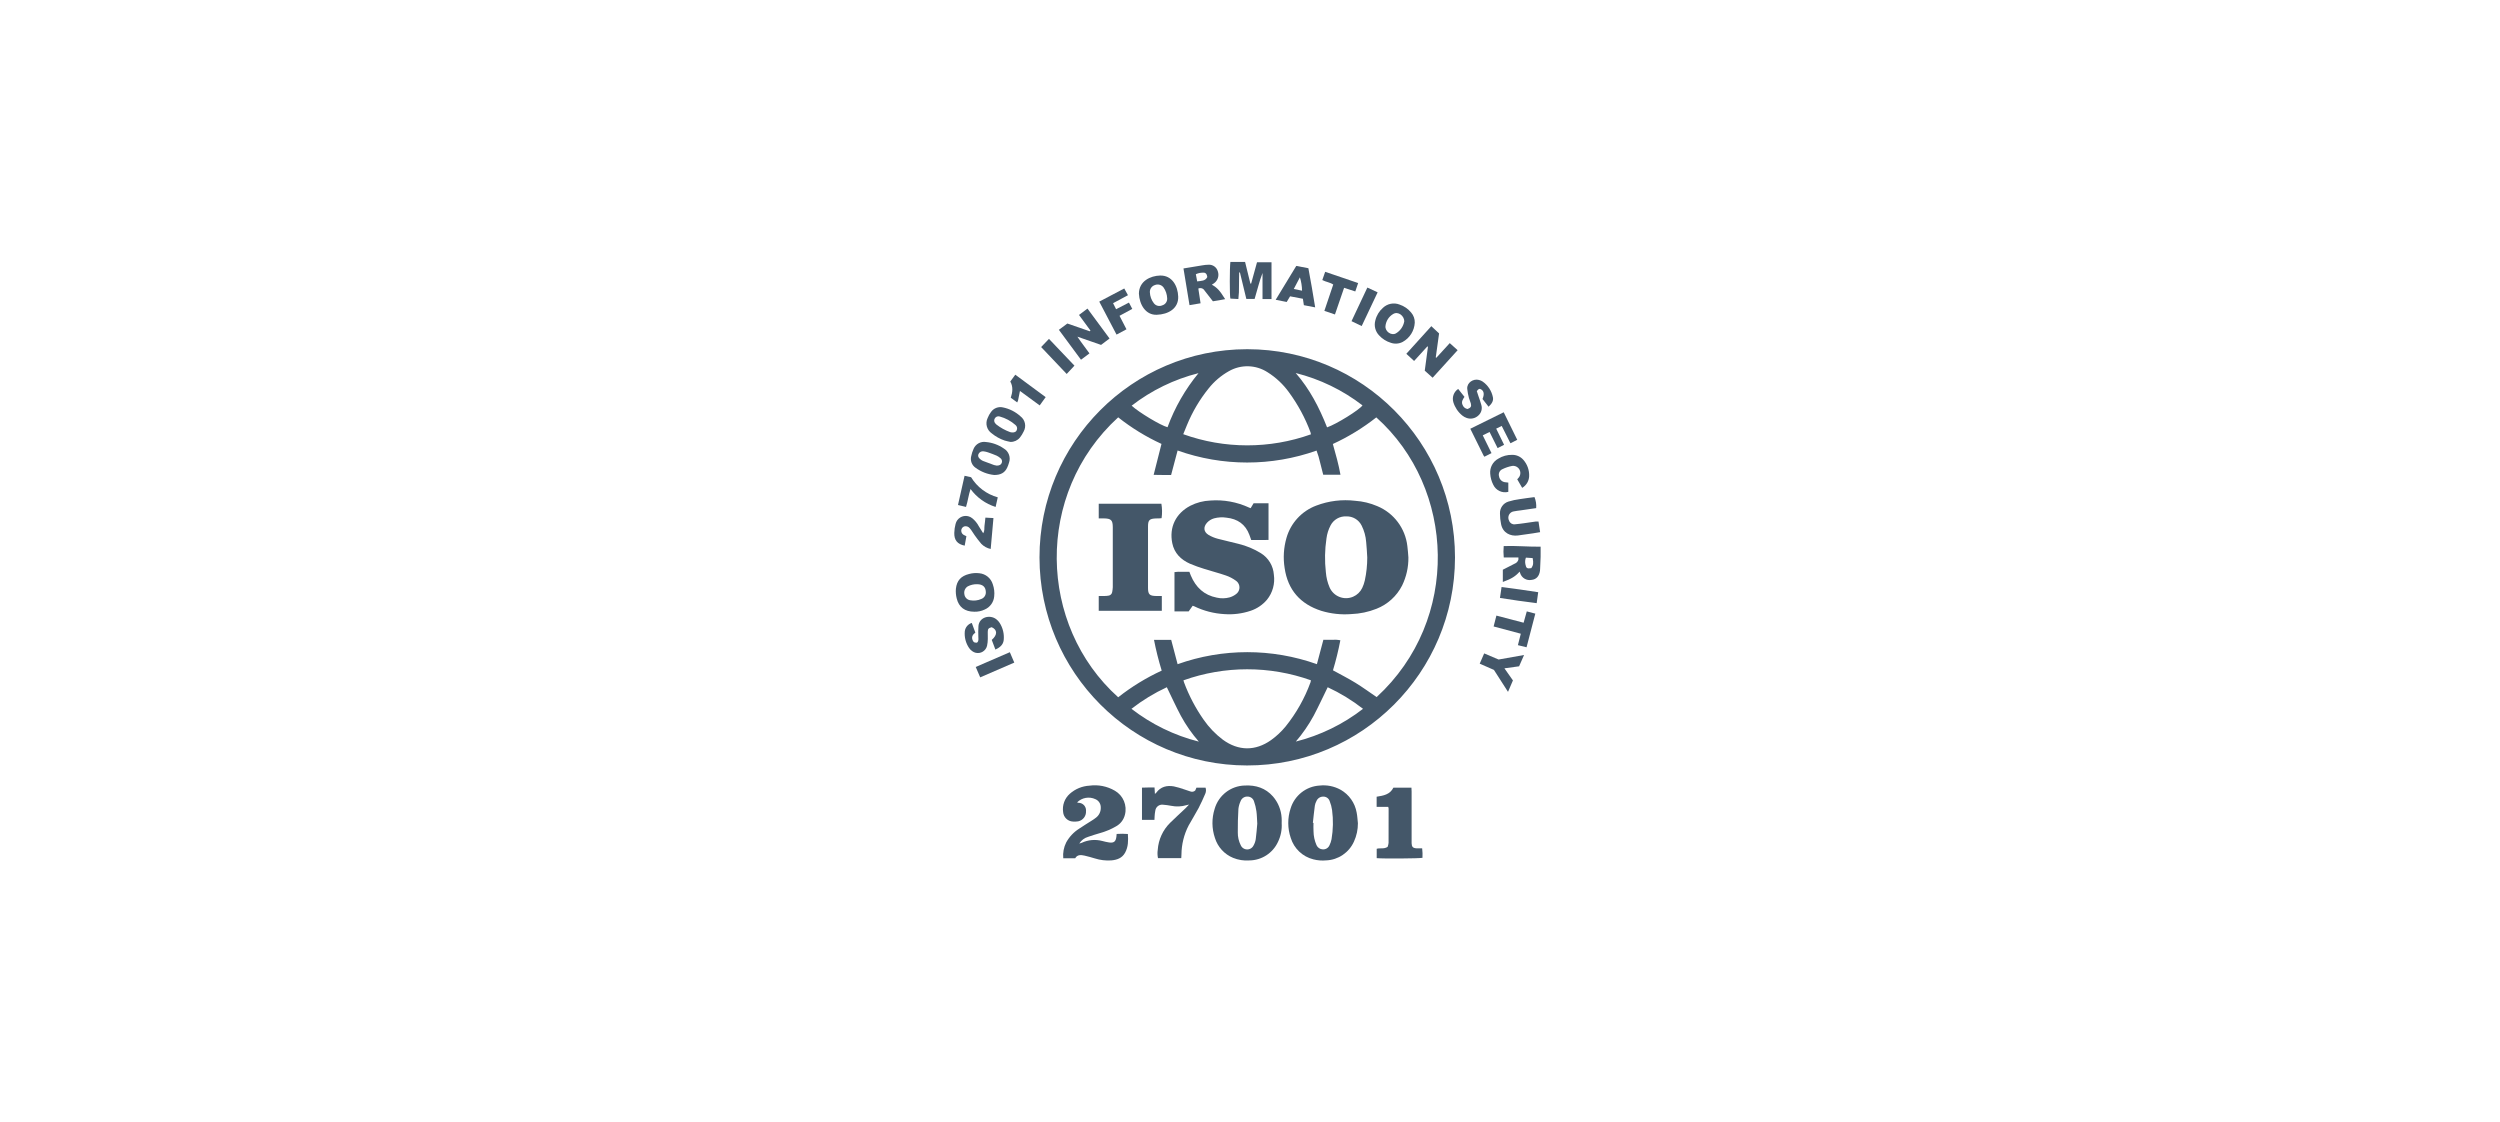 <?xml version="1.0" encoding="UTF-8"?>
<svg xmlns="http://www.w3.org/2000/svg" width="245" height="110" viewBox="0 0 245 110" fill="none">
  <path d="M122.25 34.222C133.494 34.233 142.599 43.374 142.59 54.638C142.579 65.903 133.454 75.025 122.211 75.015C110.981 75.004 101.879 65.885 101.871 54.633C101.86 43.371 110.964 34.233 122.206 34.222C122.22 34.222 122.234 34.222 122.25 34.222ZM115.405 65.091C119.82 63.519 124.641 63.518 129.056 65.089L129.691 62.697C129.983 62.697 130.252 62.69 130.521 62.7C130.801 62.677 131.08 62.693 131.355 62.748C131.163 63.74 130.923 64.723 130.631 65.69C131.383 66.106 132.131 66.483 132.841 66.92C133.551 67.356 134.223 67.848 134.91 68.315C143.164 60.737 142.649 47.848 134.878 40.904C133.566 41.938 132.137 42.814 130.62 43.511C130.908 44.534 131.184 45.514 131.366 46.526H129.675C129.572 46.118 129.478 45.728 129.375 45.342C129.285 44.938 129.168 44.543 129.022 44.157C124.617 45.72 119.809 45.718 115.405 44.149L114.769 46.548C114.476 46.548 114.205 46.549 113.936 46.548C113.661 46.546 113.386 46.541 113.058 46.536L113.826 43.503C112.312 42.808 110.888 41.935 109.582 40.899C101.38 48.392 101.725 61.28 109.582 68.332C110.898 67.297 112.329 66.42 113.847 65.72C113.542 64.73 113.29 63.724 113.092 62.708H114.777L115.405 65.091ZM128.472 42.564C128.462 42.498 128.447 42.433 128.43 42.367C127.913 40.971 127.203 39.655 126.325 38.455C125.758 37.667 125.045 36.997 124.224 36.482C123.077 35.737 121.612 35.697 120.426 36.378C119.663 36.807 118.991 37.379 118.446 38.065C117.571 39.148 116.858 40.354 116.328 41.644C116.204 41.932 116.09 42.226 115.957 42.551C120.002 44.006 124.425 44.01 128.472 42.564ZM115.977 66.673C116.006 66.77 116.017 66.827 116.038 66.88C116.52 68.175 117.165 69.402 117.958 70.534C118.476 71.281 119.11 71.942 119.837 72.489C121.364 73.604 123.02 73.619 124.562 72.531C125.089 72.154 125.566 71.708 125.979 71.208C127.032 69.902 127.863 68.43 128.435 66.852C128.452 66.792 128.463 66.73 128.469 66.668C124.429 65.228 120.017 65.23 115.977 66.673ZM126.992 72.673C129.384 72.069 131.627 70.977 133.577 69.464C132.506 68.63 131.344 67.92 130.114 67.349C129.647 68.303 129.217 69.233 128.74 70.139C128.248 71.042 127.663 71.891 126.992 72.673ZM117.487 72.68C116.811 71.908 116.221 71.062 115.73 70.159C115.244 69.246 114.816 68.304 114.349 67.348C113.118 67.92 111.954 68.63 110.883 69.464C112.84 70.978 115.088 72.074 117.487 72.68ZM130.052 41.881C130.952 41.577 133.21 40.175 133.525 39.728C131.583 38.231 129.355 37.151 126.978 36.555C128.351 38.129 129.29 39.941 130.052 41.881ZM117.454 36.568C115.075 37.167 112.844 38.253 110.902 39.756C111.6 40.406 113.758 41.703 114.418 41.867C115.124 39.942 116.15 38.151 117.454 36.568Z" fill="#445769"></path>
  <path d="M133.075 80.68C133.079 81.298 132.947 81.908 132.69 82.47C132.205 83.555 131.15 84.27 129.966 84.318C129.541 84.357 129.115 84.323 128.704 84.215C127.651 83.952 126.813 83.155 126.493 82.115C126.174 81.18 126.169 80.165 126.479 79.228C126.864 77.957 128 77.061 129.324 76.984C130.031 76.906 130.746 77.049 131.371 77.391C132.207 77.863 132.786 78.684 132.952 79.629C133.022 79.973 133.036 80.329 133.075 80.68ZM128.661 80.641L128.721 80.645C128.721 80.916 128.703 81.188 128.725 81.458C128.728 81.931 128.829 82.397 129.02 82.829C129.129 83.073 129.369 83.232 129.634 83.239C129.914 83.258 130.177 83.098 130.288 82.84C130.383 82.651 130.451 82.45 130.491 82.242C130.651 81.3 130.67 80.339 130.544 79.392C130.502 79.09 130.423 78.793 130.308 78.51C130.221 78.243 129.969 78.064 129.689 78.068C129.397 78.058 129.13 78.228 129.015 78.495C128.936 78.64 128.881 78.796 128.854 78.959C128.777 79.519 128.724 80.08 128.661 80.641Z" fill="#445769"></path>
  <path d="M125.605 80.677C125.644 81.305 125.521 81.931 125.248 82.496C124.743 83.6 123.646 84.311 122.435 84.322C121.893 84.363 121.348 84.276 120.844 84.07C119.991 83.719 119.338 83.005 119.064 82.122C118.749 81.199 118.739 80.198 119.036 79.268C119.418 77.941 120.614 77.015 121.992 76.98C123.07 76.926 124.017 77.222 124.752 78.056C125.256 78.642 125.554 79.376 125.6 80.149C125.617 80.322 125.605 80.5 125.605 80.677ZM123.214 80.742C123.182 80.242 123.181 79.862 123.127 79.492C123.082 79.166 123.004 78.845 122.894 78.536C122.81 78.254 122.548 78.061 122.253 78.063C121.947 78.05 121.669 78.242 121.57 78.533C121.462 78.768 121.392 79.02 121.364 79.276C121.32 80.039 121.294 80.806 121.305 81.57C121.296 82.008 121.396 82.443 121.593 82.835C121.747 83.184 122.155 83.342 122.505 83.188C122.651 83.123 122.77 83.01 122.843 82.866C122.955 82.672 123.03 82.459 123.063 82.237C123.135 81.7 123.172 81.161 123.211 80.742H123.214Z" fill="#445769"></path>
  <path d="M105.554 78.635C105.593 78.651 105.635 78.663 105.676 78.673C106.087 78.667 106.425 78.996 106.431 79.407C106.431 79.432 106.431 79.457 106.428 79.481C106.463 79.962 106.135 80.393 105.665 80.49C105.502 80.517 105.336 80.525 105.171 80.514C104.652 80.503 104.226 80.099 104.185 79.579C104.088 78.91 104.335 78.239 104.84 77.791C105.374 77.316 106.052 77.036 106.765 76.995C107.625 76.876 108.5 77.05 109.251 77.487C110.08 77.962 110.486 78.938 110.238 79.862C110.117 80.339 109.805 80.744 109.375 80.981C108.886 81.267 108.361 81.486 107.816 81.638C107.422 81.76 107.022 81.867 106.637 82.011C106.275 82.114 105.965 82.349 105.767 82.67C105.844 82.651 105.92 82.628 105.994 82.601C106.629 82.301 107.349 82.236 108.027 82.417C108.243 82.476 108.462 82.524 108.683 82.56C109.161 82.632 109.352 82.474 109.409 81.982C109.417 81.912 109.421 81.842 109.431 81.726C109.798 81.701 110.165 81.703 110.532 81.731C110.575 82.374 110.575 82.99 110.26 83.563C109.967 84.099 109.462 84.271 108.901 84.32C108.359 84.356 107.815 84.29 107.297 84.126C106.957 84.029 106.619 83.92 106.274 83.848C105.934 83.778 105.582 83.734 105.369 84.11H104.199C104.148 83.575 104.247 83.036 104.489 82.556C104.793 82.004 105.232 81.54 105.764 81.206C106.162 80.932 106.579 80.686 106.985 80.424C107.135 80.332 107.281 80.231 107.42 80.121C107.723 79.885 107.893 79.515 107.875 79.13C107.882 78.777 107.674 78.456 107.349 78.318C106.745 78.036 106.027 78.162 105.554 78.635Z" fill="#445769"></path>
  <path d="M113.144 77.175C113.158 77.401 113.169 77.582 113.182 77.808C113.228 77.771 113.273 77.73 113.313 77.686C113.75 77.088 114.359 76.948 115.04 77.067C115.384 77.142 115.723 77.241 116.055 77.36C116.257 77.422 116.457 77.492 116.657 77.562C116.822 77.629 117.009 77.589 117.135 77.465L117.253 77.189H118.145C118.208 77.384 118.199 77.594 118.118 77.782C117.91 78.256 117.705 78.732 117.463 79.189C117.154 79.771 116.798 80.329 116.481 80.908C116.03 81.782 115.792 82.749 115.783 83.733C115.778 83.848 115.771 83.964 115.764 84.099H113.483C113.427 83.834 113.419 83.561 113.458 83.292C113.526 82.28 113.963 81.328 114.689 80.62C115.168 80.149 115.666 79.697 116.154 79.235C116.263 79.13 116.364 79.017 116.529 78.846C116.389 78.879 116.329 78.885 116.274 78.905C115.786 79.051 115.27 79.072 114.772 78.969C114.507 78.918 114.239 78.881 113.969 78.861C113.599 78.816 113.264 79.079 113.219 79.45C113.219 79.454 113.217 79.459 113.217 79.459C113.184 79.633 113.163 79.808 113.153 79.985C113.143 80.099 113.143 80.215 113.136 80.348H111.914V77.189C112.117 77.184 112.313 77.177 112.508 77.174C112.705 77.174 112.907 77.175 113.144 77.175Z" fill="#445769"></path>
  <path d="M134.911 78.078C135.568 77.973 136.219 77.874 136.553 77.19H138.322C138.329 77.321 138.337 77.445 138.338 77.572C138.34 79.175 138.34 80.781 138.338 82.385C138.338 82.468 138.336 82.55 138.338 82.633C138.349 82.994 138.462 83.114 138.829 83.137C139.003 83.147 139.179 83.139 139.372 83.139C139.41 83.447 139.419 83.757 139.402 84.066C139.12 84.136 135.497 84.16 134.917 84.098V83.182C135.242 83.077 135.62 83.234 135.987 82.993C136.035 82.867 136.065 82.736 136.08 82.603C136.09 81.483 136.086 80.361 136.085 79.241C136.078 79.183 136.065 79.126 136.048 79.07H134.91L134.911 78.078Z" fill="#445769"></path>
  <path d="M122.017 25.667L122.537 27.79L122.613 27.789L123.188 25.7H124.608V29.309H123.727V26.754C123.408 27.58 123.214 28.44 122.951 29.298H122.141L121.513 26.7L121.439 26.703C121.435 26.913 121.43 27.123 121.428 27.334C121.426 27.544 121.424 27.759 121.422 27.972C121.42 28.196 121.423 28.421 121.414 28.645C121.404 28.855 121.38 29.064 121.36 29.305L120.576 29.262C120.499 29.004 120.502 26.211 120.578 25.667H122.017Z" fill="#445769"></path>
  <path d="M140.397 37.018L139.626 36.327L139.941 33.978L139.878 33.951L138.582 35.375L137.82 34.672L140.27 31.965L141.03 32.675L140.704 35.028L140.763 35.06L142.076 33.625L142.848 34.319L140.397 37.018Z" fill="#445769"></path>
  <path d="M106.864 32.395L105.742 30.865L106.572 30.241L108.736 33.173L107.904 33.801L105.584 32.994C105.98 33.594 106.385 34.088 106.766 34.634L105.937 35.254L103.77 32.322L104.602 31.704L106.803 32.468L106.864 32.395Z" fill="#445769"></path>
  <path d="M148.923 56.019C148.507 56.488 148.136 56.718 147.277 57.032V55.833L148.431 55.242C148.612 55.178 148.751 55.029 148.804 54.844C148.81 54.772 148.811 54.701 148.805 54.629H147.368C147.33 54.258 147.329 53.885 147.363 53.514C148.577 53.471 149.767 53.59 150.982 53.575C150.982 53.931 150.989 54.247 150.981 54.563C150.971 54.953 150.951 55.342 150.932 55.73C150.929 55.8 150.928 55.871 150.918 55.941C150.84 56.471 150.558 56.779 150.107 56.827C149.608 56.932 149.113 56.636 148.968 56.148C148.956 56.109 148.941 56.068 148.923 56.019ZM150.071 55.677C150.266 55.392 150.293 55.186 150.202 54.692L149.538 54.648C149.459 54.859 149.442 55.089 149.492 55.309C149.566 55.688 149.655 55.748 150.071 55.677Z" fill="#445769"></path>
  <path d="M115.98 26.308C116.622 26.201 117.222 26.099 117.825 26.004C118.022 25.968 118.221 25.948 118.42 25.944C118.849 25.91 119.241 26.189 119.351 26.605C119.496 27.034 119.339 27.507 118.968 27.765C118.904 27.81 118.837 27.851 118.762 27.899C119.298 28.206 119.535 28.465 120.064 29.317C119.861 29.355 119.67 29.393 119.478 29.426C119.281 29.46 119.084 29.49 118.865 29.526C118.593 29.177 118.318 28.825 118.045 28.472C117.923 28.259 117.659 28.175 117.436 28.278L117.656 29.722L116.572 29.904L115.98 26.308ZM118.316 27.151C118.282 26.861 118.153 26.706 117.922 26.722C117.671 26.713 117.42 26.766 117.193 26.874L117.324 27.578C117.726 27.517 118.119 27.553 118.316 27.151Z" fill="#445769"></path>
  <path d="M111.613 28.782C111.619 27.546 112.747 27.027 113.689 27.003C114.862 26.974 115.431 28.024 115.464 29.073C115.5 30.237 114.493 30.811 113.36 30.849C112.276 30.886 111.668 29.862 111.613 28.782ZM114.383 29.226C114.367 28.848 114.244 28.482 114.028 28.172C113.831 27.907 113.481 27.81 113.176 27.936C112.873 28.032 112.672 28.321 112.687 28.639C112.702 29.03 112.838 29.407 113.077 29.716C113.269 29.971 113.612 30.057 113.901 29.924C114.208 29.837 114.41 29.545 114.383 29.226Z" fill="#445769"></path>
  <path d="M138.647 31.622C138.606 32.414 138.158 33.128 137.463 33.508C137.103 33.698 136.679 33.728 136.296 33.592C135.853 33.456 135.456 33.203 135.146 32.861C134.779 32.476 134.641 31.927 134.78 31.413C134.894 30.925 135.158 30.488 135.536 30.16C135.969 29.754 136.598 29.631 137.151 29.845C137.602 29.994 138.001 30.268 138.299 30.637C138.534 30.911 138.657 31.262 138.647 31.622ZM137.619 31.481C137.619 30.968 137.023 30.465 136.524 30.776C136.101 31.027 135.823 31.466 135.775 31.957C135.723 32.475 136.341 32.915 136.789 32.678C137.231 32.425 137.534 31.985 137.619 31.481Z" fill="#445769"></path>
  <path d="M95.486 59.949C94.555 59.949 93.96 59.503 93.755 58.64C93.677 58.332 93.651 58.014 93.678 57.696C93.767 56.892 94.179 56.45 94.964 56.252C95.294 56.161 95.638 56.136 95.977 56.178C96.594 56.239 97.113 56.664 97.293 57.258C97.428 57.638 97.476 58.043 97.431 58.445C97.383 59.013 97.026 59.507 96.505 59.732C96.187 59.885 95.838 59.96 95.486 59.949ZM95.757 57.253C95.438 57.245 95.122 57.317 94.838 57.465C94.581 57.625 94.449 57.929 94.507 58.227C94.54 58.533 94.773 58.779 95.076 58.825C95.449 58.896 95.835 58.85 96.181 58.694C96.466 58.583 96.641 58.294 96.61 57.989C96.589 57.51 96.296 57.255 95.757 57.253Z" fill="#445769"></path>
  <path d="M150.932 52.151C150.673 52.195 150.445 52.237 150.215 52.27C149.727 52.342 149.237 52.416 148.748 52.477C148.04 52.566 147.282 52.246 147.107 51.373C147.034 51.027 146.997 50.676 146.997 50.323C146.976 49.794 147.312 49.316 147.816 49.157C148.185 49.043 148.565 48.961 148.949 48.913C149.425 48.834 149.904 48.781 150.381 48.716C150.519 49.059 150.576 49.428 150.546 49.795C150.043 49.869 149.533 49.941 149.022 50.016C148.801 50.048 148.577 50.065 148.36 50.114C148.018 50.159 147.778 50.472 147.823 50.815C147.831 50.891 147.856 50.963 147.892 51.031C147.972 51.264 148.204 51.411 148.448 51.383C148.753 51.358 149.055 51.316 149.358 51.275C149.742 51.222 150.126 51.16 150.511 51.108C150.597 51.102 150.684 51.102 150.772 51.107L150.932 52.151Z" fill="#445769"></path>
  <path d="M146.765 43.914L145.978 42.333L145.31 42.663L146.167 44.405L145.473 44.76C145.439 44.72 145.41 44.676 145.383 44.632C144.958 43.775 144.536 42.918 144.09 42.018L147.363 40.402L148.69 43.101L148.023 43.44L147.169 41.743L146.627 42.006L147.4 43.589L146.765 43.914Z" fill="#445769"></path>
  <path d="M145.881 39.859L145.286 39.102C145.481 38.634 145.432 38.324 145.144 38.156C144.986 38.064 144.915 38.09 144.726 38.328L144.884 38.806C144.98 39.097 145.094 39.384 145.168 39.68C145.286 40.051 145.174 40.458 144.882 40.717C144.575 41.01 144.127 41.103 143.729 40.957C143.573 40.903 143.429 40.823 143.301 40.719C142.887 40.381 142.584 39.927 142.427 39.415C142.281 38.925 142.474 38.396 142.902 38.116L143.519 38.894C143.355 39.133 143.191 39.374 143.329 39.674C143.405 39.891 143.594 40.049 143.822 40.084C144.138 39.961 144.218 39.833 144.14 39.53C144.093 39.348 143.999 39.178 143.955 38.996C143.874 38.703 143.819 38.402 143.788 38.099C143.745 37.496 144.392 37.088 144.931 37.234C145.058 37.263 145.179 37.314 145.287 37.384C145.818 37.75 146.184 38.31 146.307 38.943C146.368 39.26 146.225 39.545 145.881 39.859Z" fill="#445769"></path>
  <path d="M95.235 61.047L95.584 61.995C95.32 62.193 95.176 62.43 95.327 62.759C95.414 62.951 95.48 62.989 95.743 62.981C95.933 62.835 95.88 62.628 95.878 62.43C95.862 62.066 95.866 61.702 95.889 61.339C95.972 60.471 97.011 60.206 97.63 60.68C97.763 60.778 97.875 60.901 97.964 61.04C98.284 61.541 98.425 62.138 98.364 62.73C98.307 63.201 97.981 63.456 97.549 63.658L97.191 62.711C97.764 62.216 97.757 61.719 97.185 61.465C96.871 61.558 96.81 61.619 96.8 61.919C96.791 62.154 96.816 62.392 96.805 62.627C96.803 62.85 96.778 63.074 96.73 63.292C96.609 63.788 96.111 64.092 95.615 63.972C95.5 63.944 95.392 63.894 95.295 63.825C95.167 63.74 95.057 63.631 94.971 63.504C94.642 63.022 94.494 62.438 94.551 61.856C94.602 61.476 94.869 61.158 95.235 61.047Z" fill="#445769"></path>
  <path d="M128.887 30.122L127.779 29.908C127.744 29.675 127.714 29.482 127.684 29.279L126.428 29.039L126.097 29.593L125.016 29.38L127.035 26.06L128.221 26.286C128.461 27.544 128.672 28.802 128.887 30.122ZM127.6 28.487C127.595 28.043 127.524 27.602 127.39 27.178L126.791 28.319L127.6 28.487Z" fill="#445769"></path>
  <path d="M99.034 43.309C98.841 43.264 98.643 43.234 98.454 43.172C97.997 43.017 97.57 42.781 97.196 42.474C96.706 42.142 96.533 41.499 96.79 40.964C96.871 40.756 96.98 40.559 97.114 40.381C97.378 40 97.847 39.821 98.297 39.928C98.935 40.059 99.524 40.359 100.006 40.799C100.471 41.148 100.603 41.789 100.315 42.295C100.216 42.507 100.091 42.707 99.944 42.89C99.719 43.16 99.385 43.314 99.034 43.309ZM99.172 42.381C99.432 42.391 99.574 42.321 99.641 42.157C99.721 41.976 99.668 41.765 99.511 41.645C99.069 41.255 98.543 40.972 97.974 40.817C97.786 40.755 97.58 40.837 97.487 41.013C97.4 41.16 97.415 41.346 97.526 41.475C97.559 41.524 97.599 41.566 97.646 41.603C98.054 41.922 98.51 42.173 98.996 42.349C99.053 42.366 99.113 42.377 99.172 42.381Z" fill="#445769"></path>
  <path d="M147.815 47.294V48.203C147.221 48.356 146.602 48.065 146.34 47.509C146.168 47.173 146.066 46.803 146.041 46.426C145.987 45.819 146.297 45.239 146.833 44.949C147.245 44.691 147.726 44.56 148.213 44.575C148.62 44.575 149.008 44.748 149.278 45.052C149.677 45.498 149.884 46.082 149.857 46.68C149.833 47.148 149.575 47.572 149.174 47.811L148.689 46.971C148.734 46.92 148.774 46.878 148.811 46.834C149.073 46.546 149.052 46.1 148.764 45.837C148.612 45.697 148.404 45.632 148.198 45.659C147.864 45.722 147.539 45.83 147.233 45.98C146.96 46.1 146.82 46.407 146.909 46.693C146.955 46.983 147.183 47.209 147.472 47.254C147.572 47.273 147.678 47.278 147.815 47.294Z" fill="#445769"></path>
  <path d="M97.43 46.549C96.767 46.479 96.136 46.233 95.599 45.837C95.239 45.587 95.07 45.14 95.176 44.714C95.227 44.461 95.306 44.215 95.413 43.98C95.618 43.507 96.118 43.233 96.627 43.318C97.251 43.375 97.85 43.592 98.366 43.949C98.859 44.229 99.076 44.827 98.878 45.359C98.834 45.517 98.776 45.672 98.707 45.821C98.475 46.326 98.069 46.553 97.43 46.549ZM97.673 45.632C97.958 45.63 98.109 45.535 98.174 45.354C98.239 45.182 98.176 44.987 98.023 44.885C97.916 44.792 97.798 44.715 97.671 44.654C97.391 44.534 97.103 44.428 96.815 44.328C96.681 44.282 96.543 44.252 96.403 44.232C96.187 44.192 95.971 44.307 95.885 44.509C95.816 44.684 95.868 44.841 96.063 45C96.142 45.07 96.232 45.127 96.329 45.17C96.69 45.311 97.053 45.445 97.418 45.575C97.502 45.6 97.589 45.618 97.677 45.63L97.673 45.632Z" fill="#445769"></path>
  <path d="M94.707 52.548L94.54 53.474C93.823 53.327 93.502 52.938 93.52 52.223C93.527 51.928 93.569 51.636 93.645 51.351C93.774 50.8 94.324 50.458 94.874 50.588C95.02 50.622 95.158 50.689 95.275 50.783C95.542 50.998 95.762 51.265 95.921 51.569C96.057 51.787 96.193 52.004 96.351 52.257C96.522 51.991 96.445 51.738 96.483 51.505C96.522 51.263 96.537 51.017 96.568 50.727L97.358 50.77C97.266 51.796 97.178 52.779 97.088 53.799C96.739 53.727 96.42 53.552 96.17 53.298C95.935 53.035 95.731 52.744 95.522 52.46C95.397 52.289 95.287 52.106 95.169 51.932C95.129 51.873 95.085 51.818 95.036 51.767C94.908 51.605 94.695 51.535 94.496 51.587C94.324 51.649 94.207 51.808 94.201 51.991C94.194 52.199 94.322 52.388 94.518 52.457C94.571 52.478 94.622 52.505 94.707 52.548Z" fill="#445769"></path>
  <path d="M110.637 29.653L110.963 30.272L109.713 30.949L110.394 32.27L109.421 32.791L107.727 29.559L110.177 28.271L110.54 28.93L109.081 29.712L109.377 30.304L110.637 29.653Z" fill="#445769"></path>
  <path d="M146.405 65.651L145.012 65.04L145.45 64.033L146.861 64.633L149.359 64.189L148.872 65.298L147.433 65.495L148.267 66.681L147.785 67.801L146.405 65.651Z" fill="#445769"></path>
  <path d="M130.825 30.818L129.788 30.464L130.658 27.884C130.334 27.666 129.945 27.634 129.586 27.445L129.867 26.637L133.098 27.739L132.818 28.562L131.721 28.206L130.825 30.818Z" fill="#445769"></path>
  <path d="M146.647 60.328L149.314 61.027L149.625 59.916L150.461 60.136L149.602 63.433L148.754 63.226L149.038 62.105L146.375 61.394L146.647 60.328Z" fill="#445769"></path>
  <path d="M94.67 49.679L93.883 49.491L94.527 46.627L95.166 46.767C95.755 47.733 96.691 48.438 97.781 48.739L97.57 49.681C96.585 49.373 95.723 48.757 95.113 47.922C94.913 48.52 94.855 49.093 94.67 49.679Z" fill="#445769"></path>
  <path d="M99.956 38.313C99.885 38.665 99.827 38.965 99.764 39.263C99.744 39.323 99.717 39.383 99.685 39.439L99.056 38.977C99.231 38.442 99.303 37.91 99.008 37.389L99.498 36.72L102.476 38.919L101.89 39.73L99.956 38.313Z" fill="#445769"></path>
  <path d="M105.296 35.834L104.536 36.649L102.031 34.01L102.799 33.21L105.296 35.834Z" fill="#445769"></path>
  <path d="M133.445 31.954L132.449 31.474L134.001 28.181L135.008 28.649L133.445 31.954Z" fill="#445769"></path>
  <path d="M98.963 63.916L99.4 64.935L96.059 66.381L95.621 65.363L98.963 63.916Z" fill="#445769"></path>
  <path d="M146.996 58.598L147.153 57.528C148.354 57.673 149.528 57.853 150.744 58.036L150.595 59.111C149.382 58.962 148.204 58.788 146.996 58.598Z" fill="#445769"></path>
  <path d="M138.023 54.637C138.034 55.586 137.823 56.526 137.408 57.379C136.878 58.421 135.985 59.233 134.896 59.66C134.107 59.974 133.27 60.149 132.421 60.18C131.432 60.258 130.436 60.15 129.488 59.862C127.435 59.203 126.205 57.816 125.892 55.656C125.737 54.673 125.799 53.667 126.076 52.711C126.492 51.252 127.575 50.079 128.994 49.548C130.212 49.085 131.523 48.923 132.815 49.079C133.558 49.129 134.286 49.306 134.97 49.6C136.589 50.269 137.718 51.767 137.92 53.509C137.974 53.883 137.99 54.261 138.023 54.637ZM133.991 54.637C133.958 54.132 133.941 53.623 133.885 53.121C133.844 52.554 133.691 52.003 133.435 51.495C133.152 50.931 132.565 50.583 131.935 50.606C131.294 50.574 130.691 50.919 130.395 51.491C130.186 51.889 130.051 52.32 129.994 52.766C129.829 53.864 129.808 54.978 129.935 56.081C129.974 56.587 130.095 57.084 130.293 57.551C130.675 58.446 131.71 58.862 132.603 58.479C132.996 58.311 133.314 58.005 133.498 57.62C133.608 57.385 133.694 57.14 133.751 56.887C133.912 56.147 133.991 55.394 133.991 54.637Z" fill="#445769"></path>
  <path d="M122.622 52.923C122.552 52.729 122.498 52.573 122.441 52.419C122.055 51.378 121.277 50.848 120.202 50.733C119.793 50.67 119.375 50.692 118.975 50.799C118.713 50.875 118.477 51.02 118.291 51.221C117.908 51.645 117.949 52.123 118.435 52.42C118.719 52.587 119.025 52.715 119.343 52.798C120.011 52.982 120.696 53.115 121.367 53.296C122.147 53.485 122.892 53.796 123.576 54.219C124.31 54.676 124.78 55.459 124.839 56.323C124.964 57.2 124.719 58.089 124.161 58.776C123.738 59.274 123.188 59.647 122.568 59.855C121.741 60.135 120.864 60.246 119.992 60.183C118.967 60.127 117.962 59.867 117.037 59.418C116.997 59.399 116.952 59.387 116.883 59.364L116.489 59.918H115.099V56.068C115.339 56.031 115.583 56.021 115.825 56.038C116.06 56.032 116.295 56.037 116.559 56.037C116.608 56.164 116.65 56.283 116.699 56.399C117.183 57.554 117.995 58.327 119.249 58.569C119.665 58.665 120.098 58.655 120.51 58.541C120.735 58.475 120.945 58.368 121.131 58.224C121.49 57.967 121.575 57.467 121.32 57.107C121.267 57.033 121.203 56.969 121.13 56.917C120.827 56.694 120.492 56.518 120.136 56.397C119.447 56.157 118.737 55.981 118.042 55.759C117.556 55.612 117.08 55.44 116.614 55.243C115.728 54.849 115.079 54.207 114.882 53.231C114.568 51.674 115.221 50.319 116.647 49.566C117.258 49.254 117.93 49.079 118.614 49.052C119.913 48.955 121.216 49.192 122.399 49.738C122.442 49.759 122.487 49.773 122.564 49.803L122.852 49.32H124.315V52.914C124.044 52.917 123.766 52.921 123.49 52.923C123.205 52.924 122.923 52.923 122.622 52.923Z" fill="#445769"></path>
  <path d="M113.858 58.408V59.856H107.676V58.408C107.867 58.408 108.053 58.411 108.237 58.407C108.366 58.407 108.495 58.396 108.623 58.375C108.819 58.356 108.976 58.201 108.998 58.005C109.027 57.854 109.045 57.702 109.053 57.55C109.056 55.59 109.056 53.628 109.053 51.668C109.051 50.974 108.887 50.816 108.194 50.804C108.03 50.801 107.865 50.804 107.676 50.804V49.363H113.816C113.896 49.831 113.903 50.31 113.836 50.78C113.75 50.788 113.66 50.799 113.569 50.805C113.477 50.811 113.38 50.805 113.285 50.807C112.654 50.83 112.505 50.965 112.505 51.589C112.499 53.597 112.499 55.605 112.505 57.613C112.507 58.257 112.658 58.396 113.304 58.408C113.48 58.41 113.654 58.408 113.858 58.408Z" fill="#445769"></path>
</svg>
